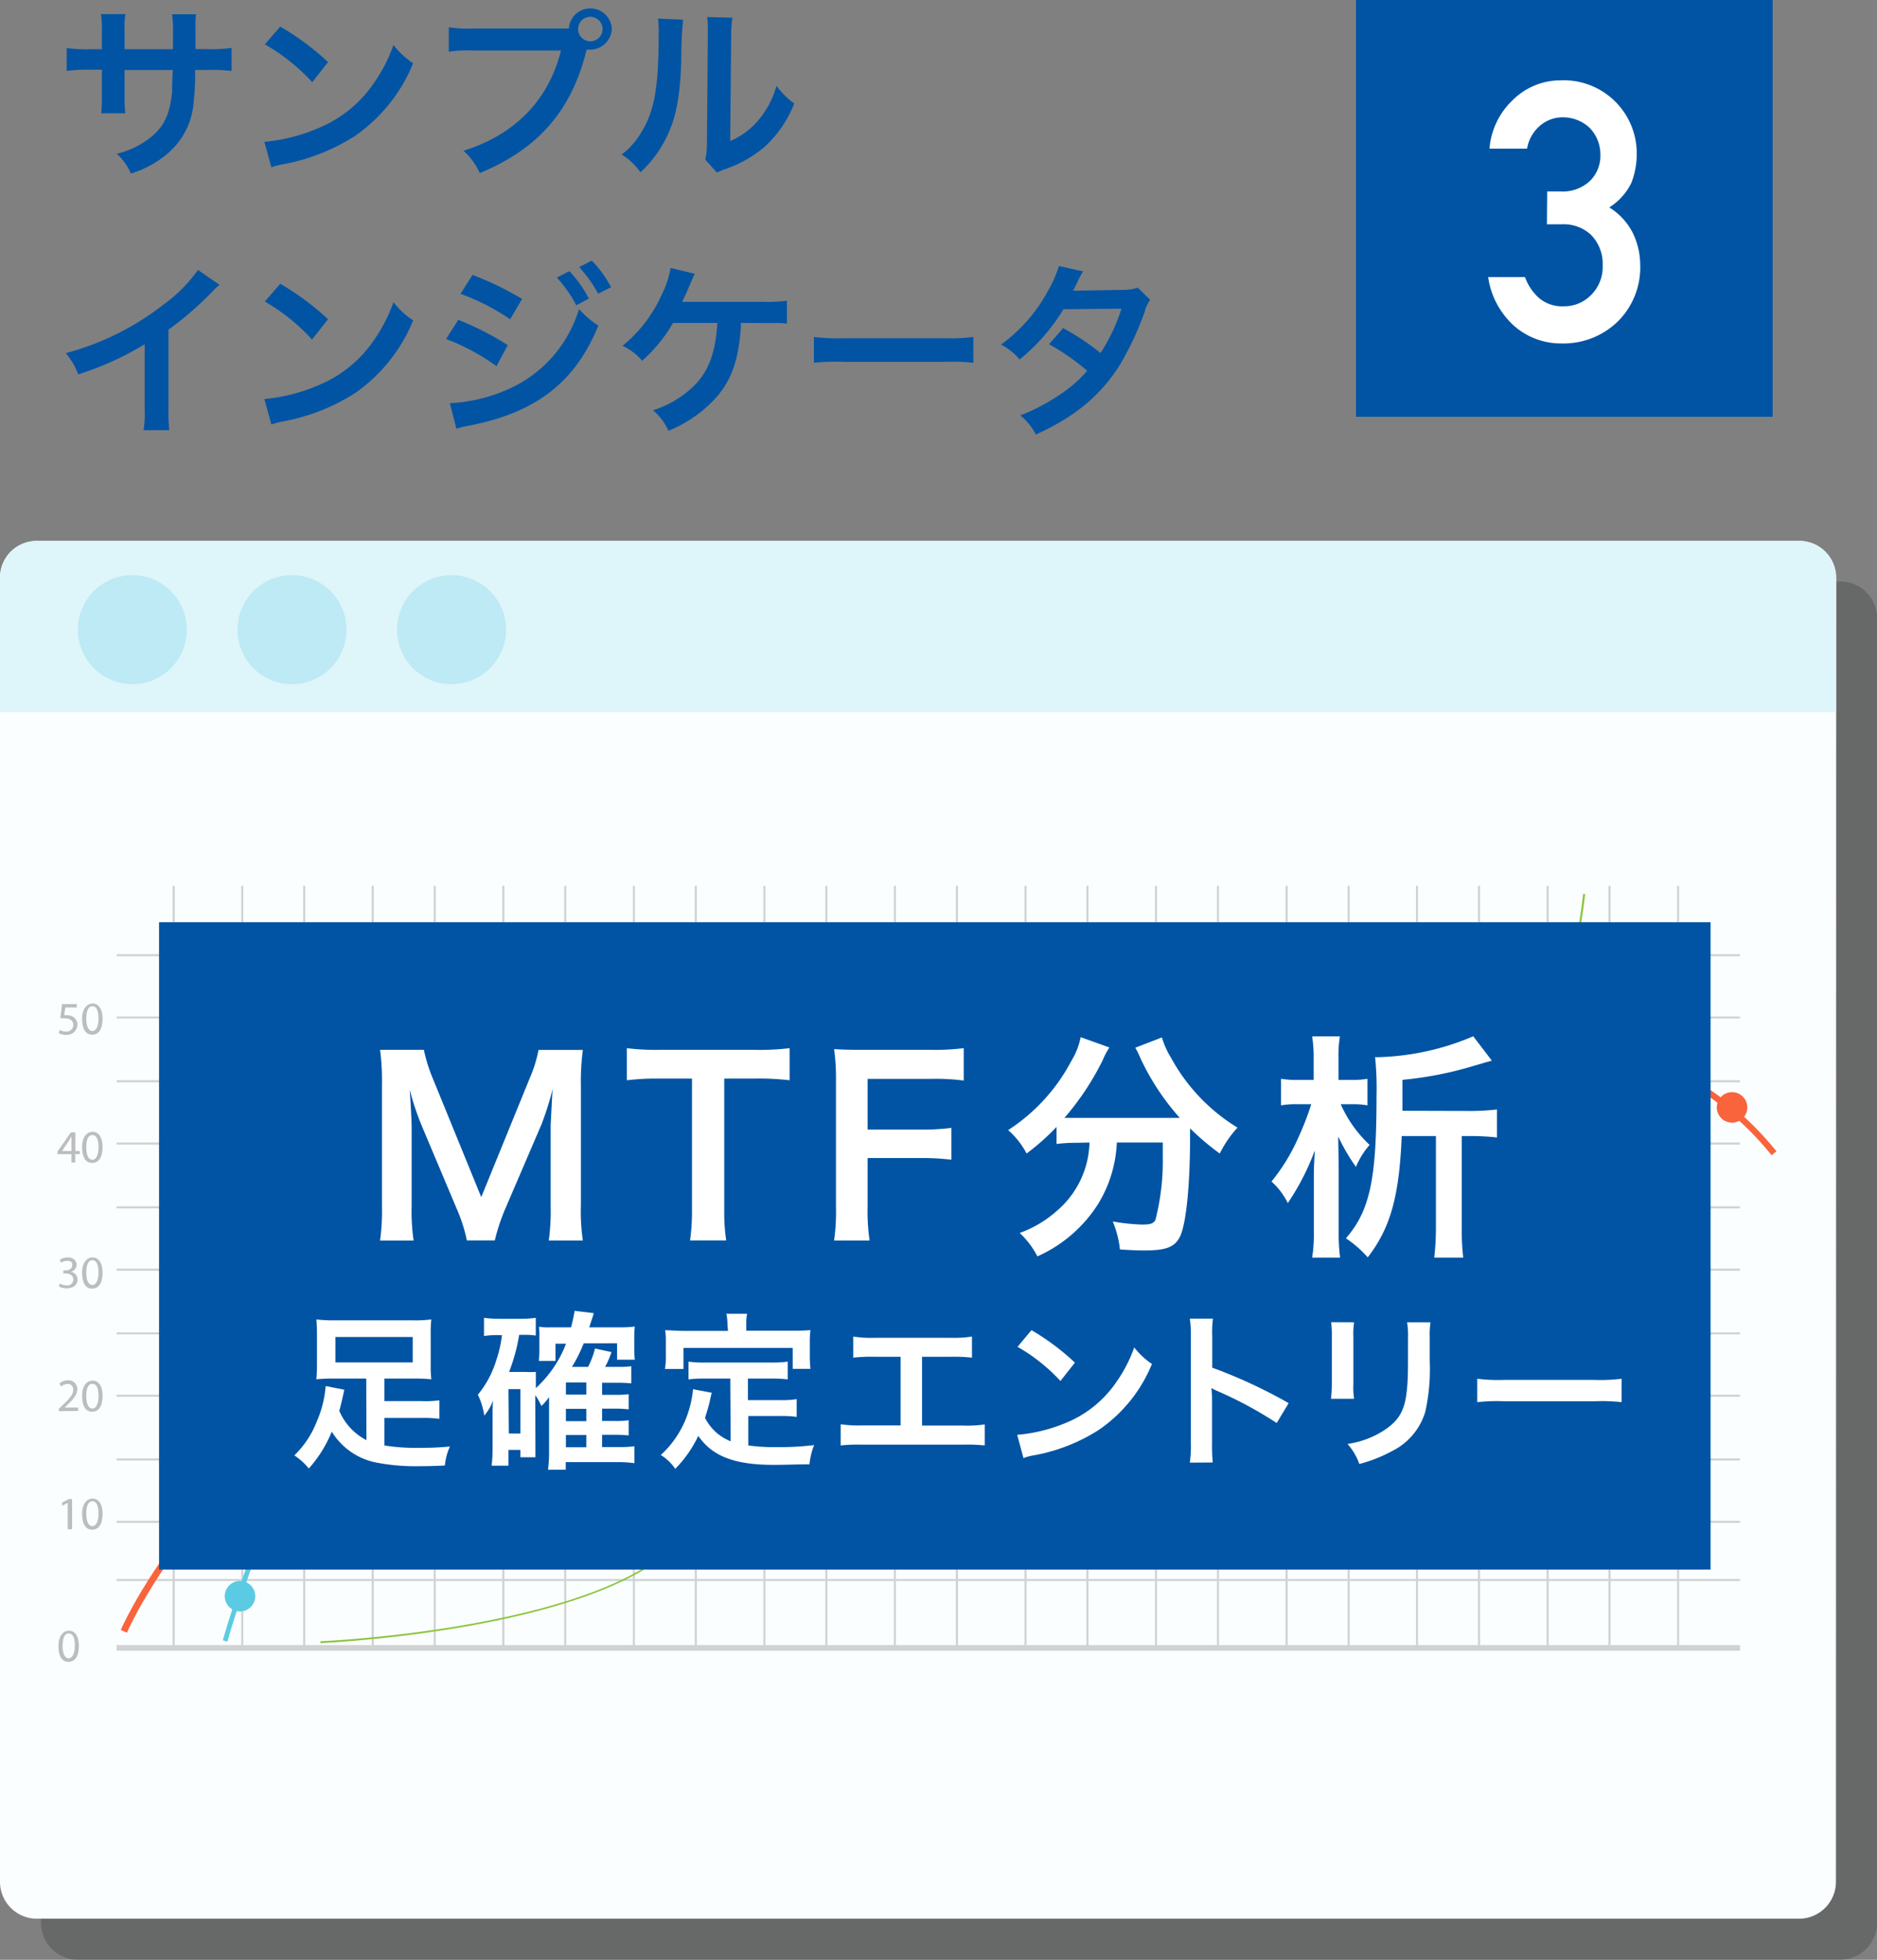 <svg xmlns="http://www.w3.org/2000/svg" width="211.71" height="221" viewBox="0 0 211.71 221"><rect x="0" y="0" width="211.71" height="221" fill="#808080" stroke="none"/><defs><style>.cls-1{fill:#0154a4;}.cls-2{fill:#fff;}.cls-3{fill:#3b3c3d;opacity:0.35;}.cls-4{fill:#fbfefe;}.cls-5{fill:#def5f9;}.cls-6{fill:#bdeaf4;}.cls-7{fill:#d0d2d3;}.cls-8{fill:#f9643c;}.cls-9{fill:#5acbe3;}.cls-10{fill:#8bc53f;}.cls-11{fill:#bbbdbf;}</style></defs><title>analysis_flow03</title><g id="Layer_2" data-name="Layer 2"><g id="レイヤー_1" data-name="レイヤー 1"><path class="cls-1" d="M19.51,5.55l0-.94V3.94a14,14,0,0,0-.1-2.33h2.71A7,7,0,0,0,22.05,3c0,1.28,0,1.28,0,2.54h1.34a15.52,15.52,0,0,0,2.73-.14V8a19.92,19.92,0,0,0-2.68-.11H22a24.09,24.09,0,0,1-.15,3.47,8.35,8.35,0,0,1-3,6,11.52,11.52,0,0,1-4.09,2.21,6.4,6.4,0,0,0-1.58-2.23,9.77,9.77,0,0,0,4-2c1.43-1.24,2-2.63,2.23-5,0-.48,0-1,.08-2.44H14.05V11a11.87,11.87,0,0,0,.09,1.77H11.41A14.63,14.63,0,0,0,11.49,11V7.86H10.21A20.09,20.09,0,0,0,7.52,8V5.41a15.65,15.65,0,0,0,2.73.14h1.24V3.45a11.59,11.59,0,0,0-.1-1.86h2.75a9.72,9.72,0,0,0-.09,1.8V5.55Z"/><path class="cls-1" d="M29.82,16A20.16,20.16,0,0,0,36,14.41a14.06,14.06,0,0,0,6.24-5.14,17.62,17.62,0,0,0,2.14-4.2,9.09,9.09,0,0,0,2.22,2.06A18.44,18.44,0,0,1,40,15.36a22.68,22.68,0,0,1-8,3.15,7.38,7.38,0,0,0-1.39.36Zm1.79-13A29.79,29.79,0,0,1,37,7L35.22,9.27A22.14,22.14,0,0,0,29.87,5Z"/><path class="cls-1" d="M62.92,3.22c.63,0,.88,0,1.24,0a2.43,2.43,0,0,1,4.85,0A2.45,2.45,0,0,1,66.57,5.6a3.35,3.35,0,0,1-.4,0c-1.7,6.87-5.41,11.15-12.05,13.92A7.53,7.53,0,0,0,52.27,17c5.82-1.81,9.62-5.72,11-11.3h-10a14.64,14.64,0,0,0-2.65.13V3.08a15.14,15.14,0,0,0,2.69.14Zm2.29-.06a1.38,1.38,0,1,0,2.75,0,1.38,1.38,0,0,0-2.75,0Z"/><path class="cls-1" d="M77.05,2.22a46.59,46.59,0,0,0-.21,4.7c-.14,4.09-.61,6.47-1.7,8.63a13.14,13.14,0,0,1-2.9,3.88,7.26,7.26,0,0,0-2.12-2A8.63,8.63,0,0,0,72.29,15c1.51-2.41,2-5.12,2-11a11,11,0,0,0-.08-1.91ZM82.62,2a10.83,10.83,0,0,0-.15,2L82.36,15.9a8.5,8.5,0,0,0,3.22-2.39,10.28,10.28,0,0,0,2-3.84,8.81,8.81,0,0,0,2,2,12.89,12.89,0,0,1-3.34,4.89,13.89,13.89,0,0,1-4.47,2.52c-.46.17-.63.26-.91.38L79.55,18a9.11,9.11,0,0,0,.19-2.22l.1-11.84V3.31a9.56,9.56,0,0,0-.08-1.39Z"/><path class="cls-1" d="M24.76,32.12a9.08,9.08,0,0,0-.78.73A36.82,36.82,0,0,1,19,37.18v9a16.55,16.55,0,0,0,.1,2.33H16.19a11.17,11.17,0,0,0,.13-2.26V38.82a34.19,34.19,0,0,1-7.5,3.4,8.08,8.08,0,0,0-1.4-2.4,30.54,30.54,0,0,0,11-5.46,16.64,16.64,0,0,0,3.91-3.92Z"/><path class="cls-1" d="M29.82,45A20.16,20.16,0,0,0,36,43.41a14.06,14.06,0,0,0,6.24-5.14,17.62,17.62,0,0,0,2.14-4.2,9.09,9.09,0,0,0,2.22,2.06A18.44,18.44,0,0,1,40,44.36a22.68,22.68,0,0,1-8,3.15,7.38,7.38,0,0,0-1.39.36Zm1.79-13A29.79,29.79,0,0,1,37,36l-1.81,2.29A22.14,22.14,0,0,0,29.87,34Z"/><path class="cls-1" d="M51.69,36.07a32.41,32.41,0,0,1,5.58,2.85L56,41.29a24.37,24.37,0,0,0-5.69-3.06Zm-.95,9.4a18.65,18.65,0,0,0,6.07-1.36,14.46,14.46,0,0,0,8.5-9.26,10.4,10.4,0,0,0,2.18,1.87c-2.6,6.36-7,9.8-14.54,11.27a10.91,10.91,0,0,0-1.47.36ZM53.3,31a35.48,35.48,0,0,1,5.59,2.71L57.54,36a25.47,25.47,0,0,0-5.6-2.87Zm10.92-.42a13.73,13.73,0,0,1,2.2,3.09L65,34.43a14.27,14.27,0,0,0-2.2-3.13Zm3.25,2.54a15.44,15.44,0,0,0-2.14-3l1.41-.73a12.06,12.06,0,0,1,2.18,3Z"/><path class="cls-1" d="M83.56,36.42c0,.21,0,.21,0,.55-.27,3.57-1,5.79-2.71,7.77a14.53,14.53,0,0,1-5.46,3.84,6.23,6.23,0,0,0-1.74-2.31,11.79,11.79,0,0,0,4.26-2.42c1.91-1.7,2.79-3.86,3-7.43h-5a16.92,16.92,0,0,1-3.48,4.26A6.45,6.45,0,0,0,70.21,39a15.59,15.59,0,0,0,4.43-5.78,10.81,10.81,0,0,0,1-3l2.73.65c-.17.34-.17.34-.8,1.81-.17.37-.38.84-.63,1.36.61,0,.61,0,9.17,0a16.11,16.11,0,0,0,2.65-.13v2.59a6.81,6.81,0,0,0-1.28-.07c-.27,0-.74,0-1.39,0Z"/><path class="cls-1" d="M91.8,38a21.57,21.57,0,0,0,3.4.14h11.19a21.57,21.57,0,0,0,3.4-.14v2.91a24.16,24.16,0,0,0-3.42-.1H95.22a24.16,24.16,0,0,0-3.42.1Z"/><path class="cls-1" d="M129.74,33.82a3.73,3.73,0,0,0-.65,1.41A35.23,35.23,0,0,1,126.4,41c-2.14,3.48-5.1,6-9.57,8a6.63,6.63,0,0,0-1.75-2.16,21.35,21.35,0,0,0,4.1-2.1,15.25,15.25,0,0,0,3.44-2.92,23.85,23.85,0,0,0-4.3-3L119.91,37a26.92,26.92,0,0,1,4.22,2.81,20.28,20.28,0,0,0,2.36-5l-6.54.06A21.82,21.82,0,0,1,115,40.54a6.61,6.61,0,0,0-2.1-1.68,18,18,0,0,0,5.27-6A12.85,12.85,0,0,0,119.43,30l2.73.6a11.68,11.68,0,0,0-.63,1.18c-.25.57-.4.82-.5,1,.33,0,.33,0,5.46-.09a5.4,5.4,0,0,0,1.84-.25Z"/><rect class="cls-1" x="152.94" width="47" height="47"/><path class="cls-2" d="M174.51,21.59H176a4.5,4.5,0,0,0,3.33-1.18,4,4,0,0,0,1.18-3,4.29,4.29,0,0,0-1.22-3,4.38,4.38,0,0,0-3.05-1.18,3.91,3.91,0,0,0-2.44.86,4.37,4.37,0,0,0-1.56,2.67H168a8.47,8.47,0,0,1,2.62-5.47A7.63,7.63,0,0,1,176,9.06a8.24,8.24,0,0,1,8.61,8.31,9,9,0,0,1-.6,3.24,6.79,6.79,0,0,1-2.5,2.78,7.23,7.23,0,0,1,2.66,2.89A8.25,8.25,0,0,1,185,29.8a8.6,8.6,0,0,1-2.54,6.47,8.81,8.81,0,0,1-6.33,2.46,8,8,0,0,1-5.28-1.92,9.13,9.13,0,0,1-3-5.57H172a5.88,5.88,0,0,0,1.58,2.36,4,4,0,0,0,2.76.94,4.23,4.23,0,0,0,3.11-1.26,4.48,4.48,0,0,0,1.32-3.36,4.67,4.67,0,0,0-1.32-3.44,4.5,4.5,0,0,0-3.21-1.19h-1.76Z"/><path class="cls-3" d="M207.6,65.58H8.74a4.11,4.11,0,0,0-4.11,4.11V216.77A4.17,4.17,0,0,0,8.74,221H207.6a4.17,4.17,0,0,0,4.11-4.23V69.69A4.11,4.11,0,0,0,207.6,65.58Z"/><path class="cls-4" d="M207.08,212.14a4.17,4.17,0,0,1-4.11,4.23H4.11A4.17,4.17,0,0,1,0,212.14v-147A4.17,4.17,0,0,1,4.11,61H203a4.17,4.17,0,0,1,4.11,4.23Z"/><path class="cls-5" d="M207.08,65.06A4.11,4.11,0,0,0,203,61H4.11A4.11,4.11,0,0,0,0,65.06V80.32H207.08Z"/><path class="cls-6" d="M21.07,71a6.14,6.14,0,0,1-6.14,6.15h0A6.14,6.14,0,0,1,8.79,71h0a6.13,6.13,0,0,1,6.14-6.14h0A6.14,6.14,0,0,1,21.07,71Z"/><path class="cls-6" d="M39.08,71a6.15,6.15,0,0,1-6.15,6.15h0A6.14,6.14,0,0,1,26.79,71h0a6.14,6.14,0,0,1,6.14-6.14h0A6.15,6.15,0,0,1,39.08,71Z"/><path class="cls-6" d="M57.08,71a6.15,6.15,0,0,1-6.15,6.15h0A6.14,6.14,0,0,1,44.79,71h0a6.14,6.14,0,0,1,6.14-6.14h0A6.15,6.15,0,0,1,57.08,71Z"/><rect class="cls-7" x="13.15" y="185.51" width="183.11" height="0.64"/><path class="cls-7" d="M181.66,185.83h-.24V99.89h.24v85.94Zm-14.72,0h-.24V99.89h.24v85.94Zm-14.73,0H152V99.89h.23v85.94Zm-14.72,0h-.23V99.89h.23v85.94Zm-14.72,0h-.24V99.89h.24v85.94Zm-14.72,0h-.24V99.89h.24v85.94Zm-14.73,0h-.23V99.89h.23v85.94Zm-14.72,0h-.24V99.89h.24v85.94Zm-14.73,0h-.23V99.89h.23v85.94Zm-14.72,0h-.23V99.89h.23v85.94Zm-14.72,0h-.24V99.89h.24v85.94Zm-14.72,0h-.24V99.89h.24v85.94Z"/><path class="cls-7" d="M189.39,185.83h-.23V99.89h.23v85.94Zm-14.71,0h-.24V99.89h.24v85.94Zm-14.74,0h-.23V99.89h.23v85.94Zm-14.71,0H145V99.89h.24v85.94Zm-14.73,0h-.23V99.89h.23v85.94Zm-14.71,0h-.24V99.89h.24v85.94Zm-14.74,0h-.23V99.89h.23v85.94Zm-14.72,0H86.1V99.89h.23v85.94Zm-14.72,0h-.23V99.89h.23v85.94Zm-14.72,0h-.24V99.89h.24v85.94Zm-14.73,0h-.24V99.89h.24v85.94Zm-14.72,0h-.23V99.89h.23v85.94Z"/><polygon class="cls-7" points="196.26 171.73 13.15 171.73 13.15 171.5 196.26 171.5 196.26 171.73 196.26 171.73"/><polygon class="cls-7" points="196.26 157.51 13.15 157.51 13.15 157.28 196.26 157.28 196.26 157.51 196.26 157.51"/><polygon class="cls-7" points="196.26 143.3 13.15 143.3 13.15 143.06 196.26 143.06 196.26 143.3 196.26 143.3"/><path class="cls-7" d="M196.26,129.08H13.15v-.24H196.26v.24Zm0-14.22H13.15v-.23H196.26v.23Z"/><polygon class="cls-7" points="196.26 164.69 13.15 164.69 13.15 164.46 196.26 164.46 196.26 164.69 196.26 164.69"/><polygon class="cls-7" points="196.26 178.29 13.15 178.29 13.15 178.06 196.26 178.06 196.26 178.29 196.26 178.29"/><polygon class="cls-7" points="196.26 150.48 13.15 150.48 13.15 150.25 196.26 150.25 196.26 150.48 196.26 150.48"/><polygon class="cls-7" points="196.26 136.27 13.15 136.27 13.15 136.03 196.26 136.03 196.26 136.27 196.26 136.27"/><path class="cls-7" d="M196.26,122.05H13.15v-.24H196.26v.24Zm0-14.22H13.15v-.23H196.26v.23Z"/><path class="cls-8" d="M14.27,184.09l-.65-.28c.15-.36,15.56-35.36,54.73-32.56,6,.43,11.25.9,15.89,1.32,25.87,2.32,32.83,3,46.62-14.78C140.62,125.24,156.75,117,172,116.9h.42c11.45,0,21.11,4.47,27.95,12.93l-.55.44c-8.42-10.42-19.48-12.66-27.41-12.66H172c-15,.14-30.91,8.24-40.55,20.62-14,18-21.06,17.4-47.23,15.05-4.64-.42-9.89-.89-15.89-1.32-38.69-2.76-53.87,31.79-54,32.14Z"/><path class="cls-9" d="M25.58,185.11l-.45-.14c.47-1.66,11.77-40.79,26.45-42,4.77-.41,11.61,3.24,19.56,7.46,16.58,8.82,39.29,20.9,58.12,2.92,10-9.6,16.09-18.45,20.94-25.57,8.56-12.55,14.23-20.84,33.29-20.44v.47c-18.8-.4-24.12,7.37-32.89,20.24-4.87,7.13-10.93,16-21,25.63-19.07,18.22-42,6.05-58.66-2.83-7.88-4.19-14.69-7.8-19.3-7.41-14.36,1.22-25.93,41.3-26,41.71Z"/><path class="cls-8" d="M29.26,165.51a1.72,1.72,0,1,1-1.72-1.72A1.72,1.72,0,0,1,29.26,165.51Z"/><path class="cls-9" d="M28.79,180a1.72,1.72,0,1,1-1.72-1.72A1.72,1.72,0,0,1,28.79,180Z"/><path class="cls-9" d="M36.52,159.81a1.72,1.72,0,1,1-1.72-1.72A1.72,1.72,0,0,1,36.52,159.81Z"/><path class="cls-9" d="M52,143.16a1.72,1.72,0,1,1-1.72-1.72A1.72,1.72,0,0,1,52,143.16Z"/><path class="cls-9" d="M72.15,150a1.72,1.72,0,1,1-1.72-1.72A1.72,1.72,0,0,1,72.15,150Z"/><path class="cls-9" d="M91.13,159.34a1.72,1.72,0,1,1-1.71-1.72A1.72,1.72,0,0,1,91.13,159.34Z"/><path class="cls-9" d="M119.1,160.59a1.72,1.72,0,1,1-1.71-1.72A1.7,1.7,0,0,1,119.1,160.59Z"/><path class="cls-9" d="M136.45,148.32a1.72,1.72,0,1,1-1.72-1.72A1.72,1.72,0,0,1,136.45,148.32Z"/><path class="cls-9" d="M150.05,130.51a1.73,1.73,0,1,1-1.72-1.72A1.72,1.72,0,0,1,150.05,130.51Z"/><path class="cls-9" d="M176.14,108.16a1.72,1.72,0,1,1-1.72-1.72A1.72,1.72,0,0,1,176.14,108.16Z"/><path class="cls-8" d="M65,151.29a1.72,1.72,0,1,1-1.72-1.72A1.72,1.72,0,0,1,65,151.29Z"/><path class="cls-8" d="M95,153.63a1.72,1.72,0,1,1-1.72-1.71A1.72,1.72,0,0,1,95,153.63Z"/><path class="cls-8" d="M124,147.22a1.72,1.72,0,1,1-1.72-1.71A1.73,1.73,0,0,1,124,147.22Z"/><path class="cls-8" d="M137.39,132.54a1.72,1.72,0,1,1-1.72-1.72A1.72,1.72,0,0,1,137.39,132.54Z"/><path class="cls-8" d="M155.83,121a1.72,1.72,0,1,1-1.72-1.71A1.72,1.72,0,0,1,155.83,121Z"/><path class="cls-8" d="M176.14,117.22a1.72,1.72,0,1,1-1.72-1.72A1.72,1.72,0,0,1,176.14,117.22Z"/><path class="cls-8" d="M197.08,124.88a1.72,1.72,0,1,1-1.72-1.72A1.72,1.72,0,0,1,197.08,124.88Z"/><path class="cls-10" d="M36.14,185.31v-.23c.3,0,30.38-1.36,39.92-10.9,2.82-2.82,4.54-6.33,6.36-10.06,4.38-8.93,9.33-19.06,31.52-22.17l2-.27c30.32-4.23,59-8.23,62.63-40.88l.23,0c-3.68,32.83-32.41,36.84-62.83,41.08l-2,.28c-22.07,3.09-27,13.15-31.35,22-1.83,3.75-3.56,7.28-6.4,10.13-9.61,9.6-39.78,11-40.08,11Z"/><path class="cls-11" d="M8.9,185.61c0,1.16-.44,1.79-1.18,1.79s-1.12-.62-1.13-1.74.5-1.77,1.19-1.77S8.9,184.53,8.9,185.61Zm-1.84,0c0,.89.27,1.39.68,1.39s.7-.55.7-1.42-.21-1.38-.7-1.38S7.06,184.74,7.06,185.66Z"/><path class="cls-11" d="M7.64,169.48h0L7,169.8,7,169.45l.74-.4h.39v3.4H7.64Z"/><path class="cls-11" d="M11.57,170.71c0,1.16-.43,1.79-1.17,1.79s-1.12-.62-1.14-1.74.5-1.77,1.19-1.77S11.57,169.63,11.57,170.71Zm-1.84,0c0,.89.27,1.39.69,1.39s.69-.55.69-1.41-.21-1.39-.69-1.39S9.73,169.84,9.73,170.76Z"/><path class="cls-11" d="M6.64,159.14v-.28l.36-.35c.87-.82,1.26-1.26,1.26-1.77a.6.6,0,0,0-.67-.67,1.19,1.19,0,0,0-.72.29L6.72,156a1.47,1.47,0,0,1,1-.35,1,1,0,0,1,1,1c0,.63-.45,1.14-1.17,1.83l-.26.25H8.81v.38Z"/><path class="cls-11" d="M11.57,157.41c0,1.15-.43,1.79-1.17,1.79s-1.12-.62-1.14-1.75.5-1.76,1.19-1.76S11.57,156.33,11.57,157.41Zm-1.84.05c0,.88.27,1.38.69,1.38s.69-.54.69-1.41-.21-1.38-.69-1.38S9.73,156.54,9.73,157.46Z"/><path class="cls-11" d="M6.75,144.74a1.69,1.69,0,0,0,.75.21.67.67,0,0,0,.77-.66c0-.48-.43-.68-.88-.68H7.14v-.35h.25c.33,0,.76-.17.76-.57s-.18-.51-.6-.51a1.3,1.3,0,0,0-.68.22l-.12-.33a1.54,1.54,0,0,1,.89-.27c.67,0,1,.4,1,.82a.85.85,0,0,1-.62.8H8a.88.88,0,0,1,.75.87c0,.54-.43,1-1.23,1a1.74,1.74,0,0,1-.89-.23Z"/><path class="cls-11" d="M11.57,143.52c0,1.16-.43,1.8-1.17,1.8s-1.12-.62-1.14-1.75.5-1.77,1.19-1.77S11.57,142.44,11.57,143.52Zm-1.84,0c0,.89.27,1.39.69,1.39s.69-.55.69-1.41-.21-1.39-.69-1.39S9.73,142.65,9.73,143.57Z"/><path class="cls-11" d="M8.06,131.09v-.94H6.48v-.29L8,127.69h.5v2.11H9v.35H8.49v.94Zm0-1.29v-1.13c0-.18,0-.36,0-.54h0c-.11.2-.19.35-.28.5L7,129.79H8.06Z"/><path class="cls-11" d="M11.57,129.35c0,1.16-.43,1.79-1.17,1.79s-1.12-.62-1.14-1.74.5-1.77,1.19-1.77S11.57,128.27,11.57,129.35Zm-1.84.05c0,.89.27,1.39.69,1.39s.69-.55.69-1.42S10.9,128,10.42,128,9.73,128.48,9.73,129.4Z"/><path class="cls-11" d="M8.66,113.61H7.37l-.13.88.28,0a1.33,1.33,0,0,1,.72.18,1,1,0,0,1,.49.87,1.17,1.17,0,0,1-1.26,1.16,1.65,1.65,0,0,1-.85-.21l.12-.35a1.43,1.43,0,0,0,.73.19.75.75,0,0,0,.8-.74c0-.44-.3-.75-1-.75a2.94,2.94,0,0,0-.47,0L7,113.23H8.66Z"/><path class="cls-11" d="M11.57,114.89c0,1.15-.43,1.79-1.17,1.79s-1.12-.62-1.14-1.74.5-1.77,1.19-1.77S11.57,113.81,11.57,114.89Zm-1.84,0c0,.88.27,1.38.69,1.38s.69-.54.69-1.41-.21-1.39-.69-1.39S9.73,114,9.73,114.94Z"/><rect class="cls-1" x="17.94" y="104" width="175" height="73"/><path class="cls-2" d="M52.66,139.88a18.06,18.06,0,0,0-1.18-3.65L47.59,127a30.82,30.82,0,0,1-1.38-4.13c.11,1.43.22,3.64.22,4.23v8.86a23.64,23.64,0,0,0,.22,3.94H42.87a25.67,25.67,0,0,0,.21-3.94V122.39a27.23,27.23,0,0,0-.21-4h4.94a17.61,17.61,0,0,0,1,3.21L54.28,135l5.46-13.39a14.87,14.87,0,0,0,1-3.21h5a26.85,26.85,0,0,0-.22,4v13.55a22.47,22.47,0,0,0,.22,3.94H61.9a25.51,25.51,0,0,0,.21-3.94v-9c.11-2.35.19-3.73.22-4.13a34.65,34.65,0,0,1-1.24,3.94L57,136.29a21.85,21.85,0,0,0-1.19,3.59Z"/><path class="cls-2" d="M81.69,136.37a21.45,21.45,0,0,0,.22,3.51H77.83a22.79,22.79,0,0,0,.22-3.51V121.63H74.4a27.7,27.7,0,0,0-3.7.19V118.2a26.46,26.46,0,0,0,3.67.19H85.06a27.74,27.74,0,0,0,4-.19v3.62a29.13,29.13,0,0,0-4-.19H81.69Z"/><path class="cls-2" d="M97.86,136a23.45,23.45,0,0,0,.22,3.89h-4a23.1,23.1,0,0,0,.21-3.83V121.82a23.66,23.66,0,0,0-.21-3.51c1.1.06,1.78.08,3.43.08H105a26.75,26.75,0,0,0,3.7-.19v3.65a25,25,0,0,0-3.7-.19H97.86v5.72h5.78a25.82,25.82,0,0,0,3.67-.19v3.59a27.1,27.1,0,0,0-3.67-.19H97.86Z"/><path class="cls-2" d="M121.46,128.87a18.91,18.91,0,0,0-2.29.13v-1.92a26.23,26.23,0,0,1-3.38,3,9.11,9.11,0,0,0-2.08-2.64,20.82,20.82,0,0,0,7.1-7.75,8.26,8.26,0,0,0,1.08-2.73l3.24,1.16a8.24,8.24,0,0,0-.73,1.38,30.4,30.4,0,0,1-4.34,6.56c.73,0,.86,0,1.4,0h9.93c.65,0,1,0,1.68,0a27.43,27.43,0,0,1-4.46-6.78,9.06,9.06,0,0,0-.56-1.13l3-1.16a10,10,0,0,0,1.06,2.34,20.94,20.94,0,0,0,7.47,7.83,12.49,12.49,0,0,0-2,2.92,28.5,28.5,0,0,1-3.35-2.84v.92c0,5.59-.45,9.85-1.13,11.28-.59,1.19-1.56,1.57-4,1.57-.54,0-1,0-2.78-.11a11.33,11.33,0,0,0-.81-3.16,21.76,21.76,0,0,0,3.27.35c1,0,1.29-.1,1.54-.51a26.77,26.77,0,0,0,.83-7.18v-1.56h-5.18a14.4,14.4,0,0,1-2.1,6.91,15.64,15.64,0,0,1-6.86,5.93,9.51,9.51,0,0,0-2-2.64,12.83,12.83,0,0,0,4.18-2.48,10.46,10.46,0,0,0,3.54-6.16,12.83,12.83,0,0,0,.16-1.56Z"/><path class="cls-2" d="M151.22,124.52a14.15,14.15,0,0,0,3.26,4.59,8.9,8.9,0,0,0-1.54,2.48,22.09,22.09,0,0,1-2-3.43c0,.62.05,2.33.05,4v6.72a22.86,22.86,0,0,0,.16,2.94H148a16.74,16.74,0,0,0,.19-2.91v-5.48c0-1.65,0-1.65.11-3.7a27.35,27.35,0,0,1-3.05,5.94,7.82,7.82,0,0,0-1.84-2.43,21.32,21.32,0,0,0,3-4.89,32.29,32.29,0,0,0,1.49-3.83H146.3a9.39,9.39,0,0,0-1.81.13v-3a9.66,9.66,0,0,0,1.92.13h1.76v-2.43a15.27,15.27,0,0,0-.17-2.48h3.13a13.41,13.41,0,0,0-.16,2.48v2.43h1.57a8.83,8.83,0,0,0,1.7-.13v3a9.12,9.12,0,0,0-1.67-.13Zm14.44.76a25,25,0,0,0,3.18-.17v3.16a26.9,26.9,0,0,0-3.21-.16h-.76v10.45a27.59,27.59,0,0,0,.17,3.26h-3.27a29.38,29.38,0,0,0,.19-3.26V128.11H158.1c-.27,6.77-1.27,10.37-3.83,13.68a12.73,12.73,0,0,0-2.46-2.15c2.7-3.11,3.45-6.64,3.45-16a35.13,35.13,0,0,0-.16-4.43,5.1,5.1,0,0,0,.57,0,29.2,29.2,0,0,0,10.5-2.35l2.1,2.75c-.53.14-.53.14-2.64.76a40.41,40.41,0,0,1-7.45,1.4v3.49Z"/><path class="cls-2" d="M41.31,155.46H37.68a18.22,18.22,0,0,0-2,.08,15.2,15.2,0,0,0,.07-1.6v-3.57a15.05,15.05,0,0,0-.07-1.58,16,16,0,0,0,2.16.1h8.67a14,14,0,0,0,2.14-.1,12.2,12.2,0,0,0-.07,1.58v3.57a12.35,12.35,0,0,0,.07,1.6,18.05,18.05,0,0,0-2-.08H43.36V158h4.2a11.84,11.84,0,0,0,2-.09V160a13.33,13.33,0,0,0-2-.1h-4.2V163a21.2,21.2,0,0,0,3.75.27c1.08,0,2,0,3.64-.15a6.42,6.42,0,0,0-.57,2.14c-1.14.06-2,.08-3,.08a23,23,0,0,1-4.46-.36,7.61,7.61,0,0,1-5.3-3.54,14.18,14.18,0,0,1-2.59,4.16,7.32,7.32,0,0,0-1.63-1.48,10.68,10.68,0,0,0,2.53-3.82,12.3,12.3,0,0,0,1-4l2.11.42c-.07.27-.11.48-.24,1.05s-.19.83-.33,1.33a6.61,6.61,0,0,0,3.06,3.3Zm-3.48-4.69v2.87h8.72v-2.87Z"/><path class="cls-2" d="M60.39,162.87c0,.76,0,1.1,0,1.46H58.7v-.83H57.35v1.78h-1.9a15.65,15.65,0,0,0,.11-2v-3.91c0-.38,0-.95.06-1.46a5.75,5.75,0,0,1-1,1.73,8,8,0,0,0-.72-2.36,11.35,11.35,0,0,0,2.11-4,13.63,13.63,0,0,0,.61-2.72h-.42a9.63,9.63,0,0,0-1.61.1v-2.05a13.56,13.56,0,0,0,1.82.11H58.6a13.61,13.61,0,0,0,1.83-.11v2a7.16,7.16,0,0,0-1.13-.08h-.74a20.9,20.9,0,0,1-1.14,4.18h1.87a9.83,9.83,0,0,0,1.15,0c0,.4,0,.83,0,1.4v.42a13,13,0,0,0,3.4-5H62.65v1.94H60.77a9.81,9.81,0,0,0,.07-1.23v-1.62a7.15,7.15,0,0,0-.05-1,7.86,7.86,0,0,0,1.38.06h2.24a18.74,18.74,0,0,0,.4-1.86l2.15.26c0,.14-.21.67-.49,1.6h3.45a11.55,11.55,0,0,0,1.68-.09,11.85,11.85,0,0,0-.06,1.4v1.1a11.05,11.05,0,0,0,.06,1.24h-2v-1.85H65.84a16.91,16.91,0,0,1-1.33,2.66h1.82a9.3,9.3,0,0,0,.78-2.07l1.86.4a9.93,9.93,0,0,1-.72,1.67h1.37a10.69,10.69,0,0,0,1.58-.07V156a15,15,0,0,0-1.52-.07H67.91v1.36h1.41a10.45,10.45,0,0,0,1.59-.07v1.71a12.62,12.62,0,0,0-1.58-.08H67.91v1.39h1.41a10.29,10.29,0,0,0,1.59-.08v1.71a14.55,14.55,0,0,0-1.58-.07H67.91v1.38h1.86a11.75,11.75,0,0,0,1.79-.09V165a13.83,13.83,0,0,0-1.83-.12H63.81v.86h-2a14.94,14.94,0,0,0,.12-2.13v-4.75c0-.74,0-1.18,0-1.31a6.47,6.47,0,0,1-.86,1,8.21,8.21,0,0,0-.7-1.23Zm-3-1.22H58.7v-5H57.35Zm8.74-4.39V155.9h-2.3v1.36Zm-2.3,3h2.3v-1.39h-2.3Zm0,2.94h2.3v-1.38h-2.3Z"/><path class="cls-2" d="M82.37,155.46H79.58a14.58,14.58,0,0,0-1.92.09v-2a12,12,0,0,0,1.92.1h7.27a12.61,12.61,0,0,0,2-.1v2a14.68,14.68,0,0,0-2-.09H84.36v2.43H88a10.29,10.29,0,0,0,1.86-.11v2a12.21,12.21,0,0,0-1.86-.1h-3.6V163a21.32,21.32,0,0,0,3.1.19c1.1,0,2.39,0,4.33-.23a7.75,7.75,0,0,0-.53,2.17c-1.56,0-2.54.06-4.05.06-4.44,0-6.93-1-8.49-3.27a13.58,13.58,0,0,1-2.6,3.72,5.21,5.21,0,0,0-1.63-1.56,11.17,11.17,0,0,0,3.26-5.37,11.74,11.74,0,0,0,.38-2.05l2.11.4c-.09.32-.09.34-.26,1.12-.1.38-.21.81-.5,1.71a5.5,5.5,0,0,0,2.89,2.64Zm-.32-6.1a5.77,5.77,0,0,0-.12-1.21h2.34a5.39,5.39,0,0,0-.1,1.19v.72H89.3c.76,0,1.41,0,2.11-.07a11.67,11.67,0,0,0-.07,1.4v1.49a14,14,0,0,0,.07,1.48h-2V152H77.09v2.38H75a8,8,0,0,0,.1-1.5v-1.47c0-.49,0-1-.08-1.4.68,0,1.33.07,2.09.07h5Z"/><path class="cls-2" d="M104,160.76h4.6a14.05,14.05,0,0,0,2.47-.13V163a19,19,0,0,0-2.43-.09H97.25a18.84,18.84,0,0,0-2.43.09v-2.39a14.05,14.05,0,0,0,2.47.13h4.29V153H98.67a18.51,18.51,0,0,0-2.43.1v-2.38a13.06,13.06,0,0,0,2.47.14h8.45a13,13,0,0,0,2.47-.14v2.38a18.33,18.33,0,0,0-2.43-.1H104Z"/><path class="cls-2" d="M114.73,161.8a18,18,0,0,0,5.62-1.4,12.67,12.67,0,0,0,5.64-4.66,15.6,15.6,0,0,0,1.94-3.8,8.33,8.33,0,0,0,2,1.87,16.61,16.61,0,0,1-6,7.44,20.23,20.23,0,0,1-7.24,2.85,5.92,5.92,0,0,0-1.25.33ZM116.34,150a26.86,26.86,0,0,1,4.9,3.66l-1.63,2.07a20.2,20.2,0,0,0-4.84-3.85Z"/><path class="cls-2" d="M134.2,164.94a12.19,12.19,0,0,0,.12-2.13V150.63a11.49,11.49,0,0,0-.12-1.93h2.61a12,12,0,0,0-.08,2v3.53a56.68,56.68,0,0,1,8.62,4L144,160.47a44.74,44.74,0,0,0-6.72-3.62,5.6,5.6,0,0,1-.65-.33,9.41,9.41,0,0,1,.08,1.29v5a19.88,19.88,0,0,0,.08,2.11Z"/><path class="cls-2" d="M152.73,149.11a9.27,9.27,0,0,0-.08,1.71v5.25a8.72,8.72,0,0,0,.08,1.67h-2.61a13.11,13.11,0,0,0,.1-1.71v-5.22a11.36,11.36,0,0,0-.08-1.71Zm8.62,0a9.79,9.79,0,0,0-.09,1.77v2.56a22.05,22.05,0,0,1-.5,5.76,7.26,7.26,0,0,1-3.74,4.43,16.1,16.1,0,0,1-3.7,1.46,6.79,6.79,0,0,0-1.33-2.26,10.23,10.23,0,0,0,4.1-1.52c1.79-1.18,2.41-2.34,2.62-4.84.08-.82.1-1.66.1-3.18v-2.37a9.59,9.59,0,0,0-.1-1.81Z"/><path class="cls-2" d="M166.62,155.48a19.1,19.1,0,0,0,3.07.13h10.13a19.33,19.33,0,0,0,3.08-.13v2.64a19.86,19.86,0,0,0-3.1-.1H169.71a19.77,19.77,0,0,0-3.09.1Z"/></g></g></svg>